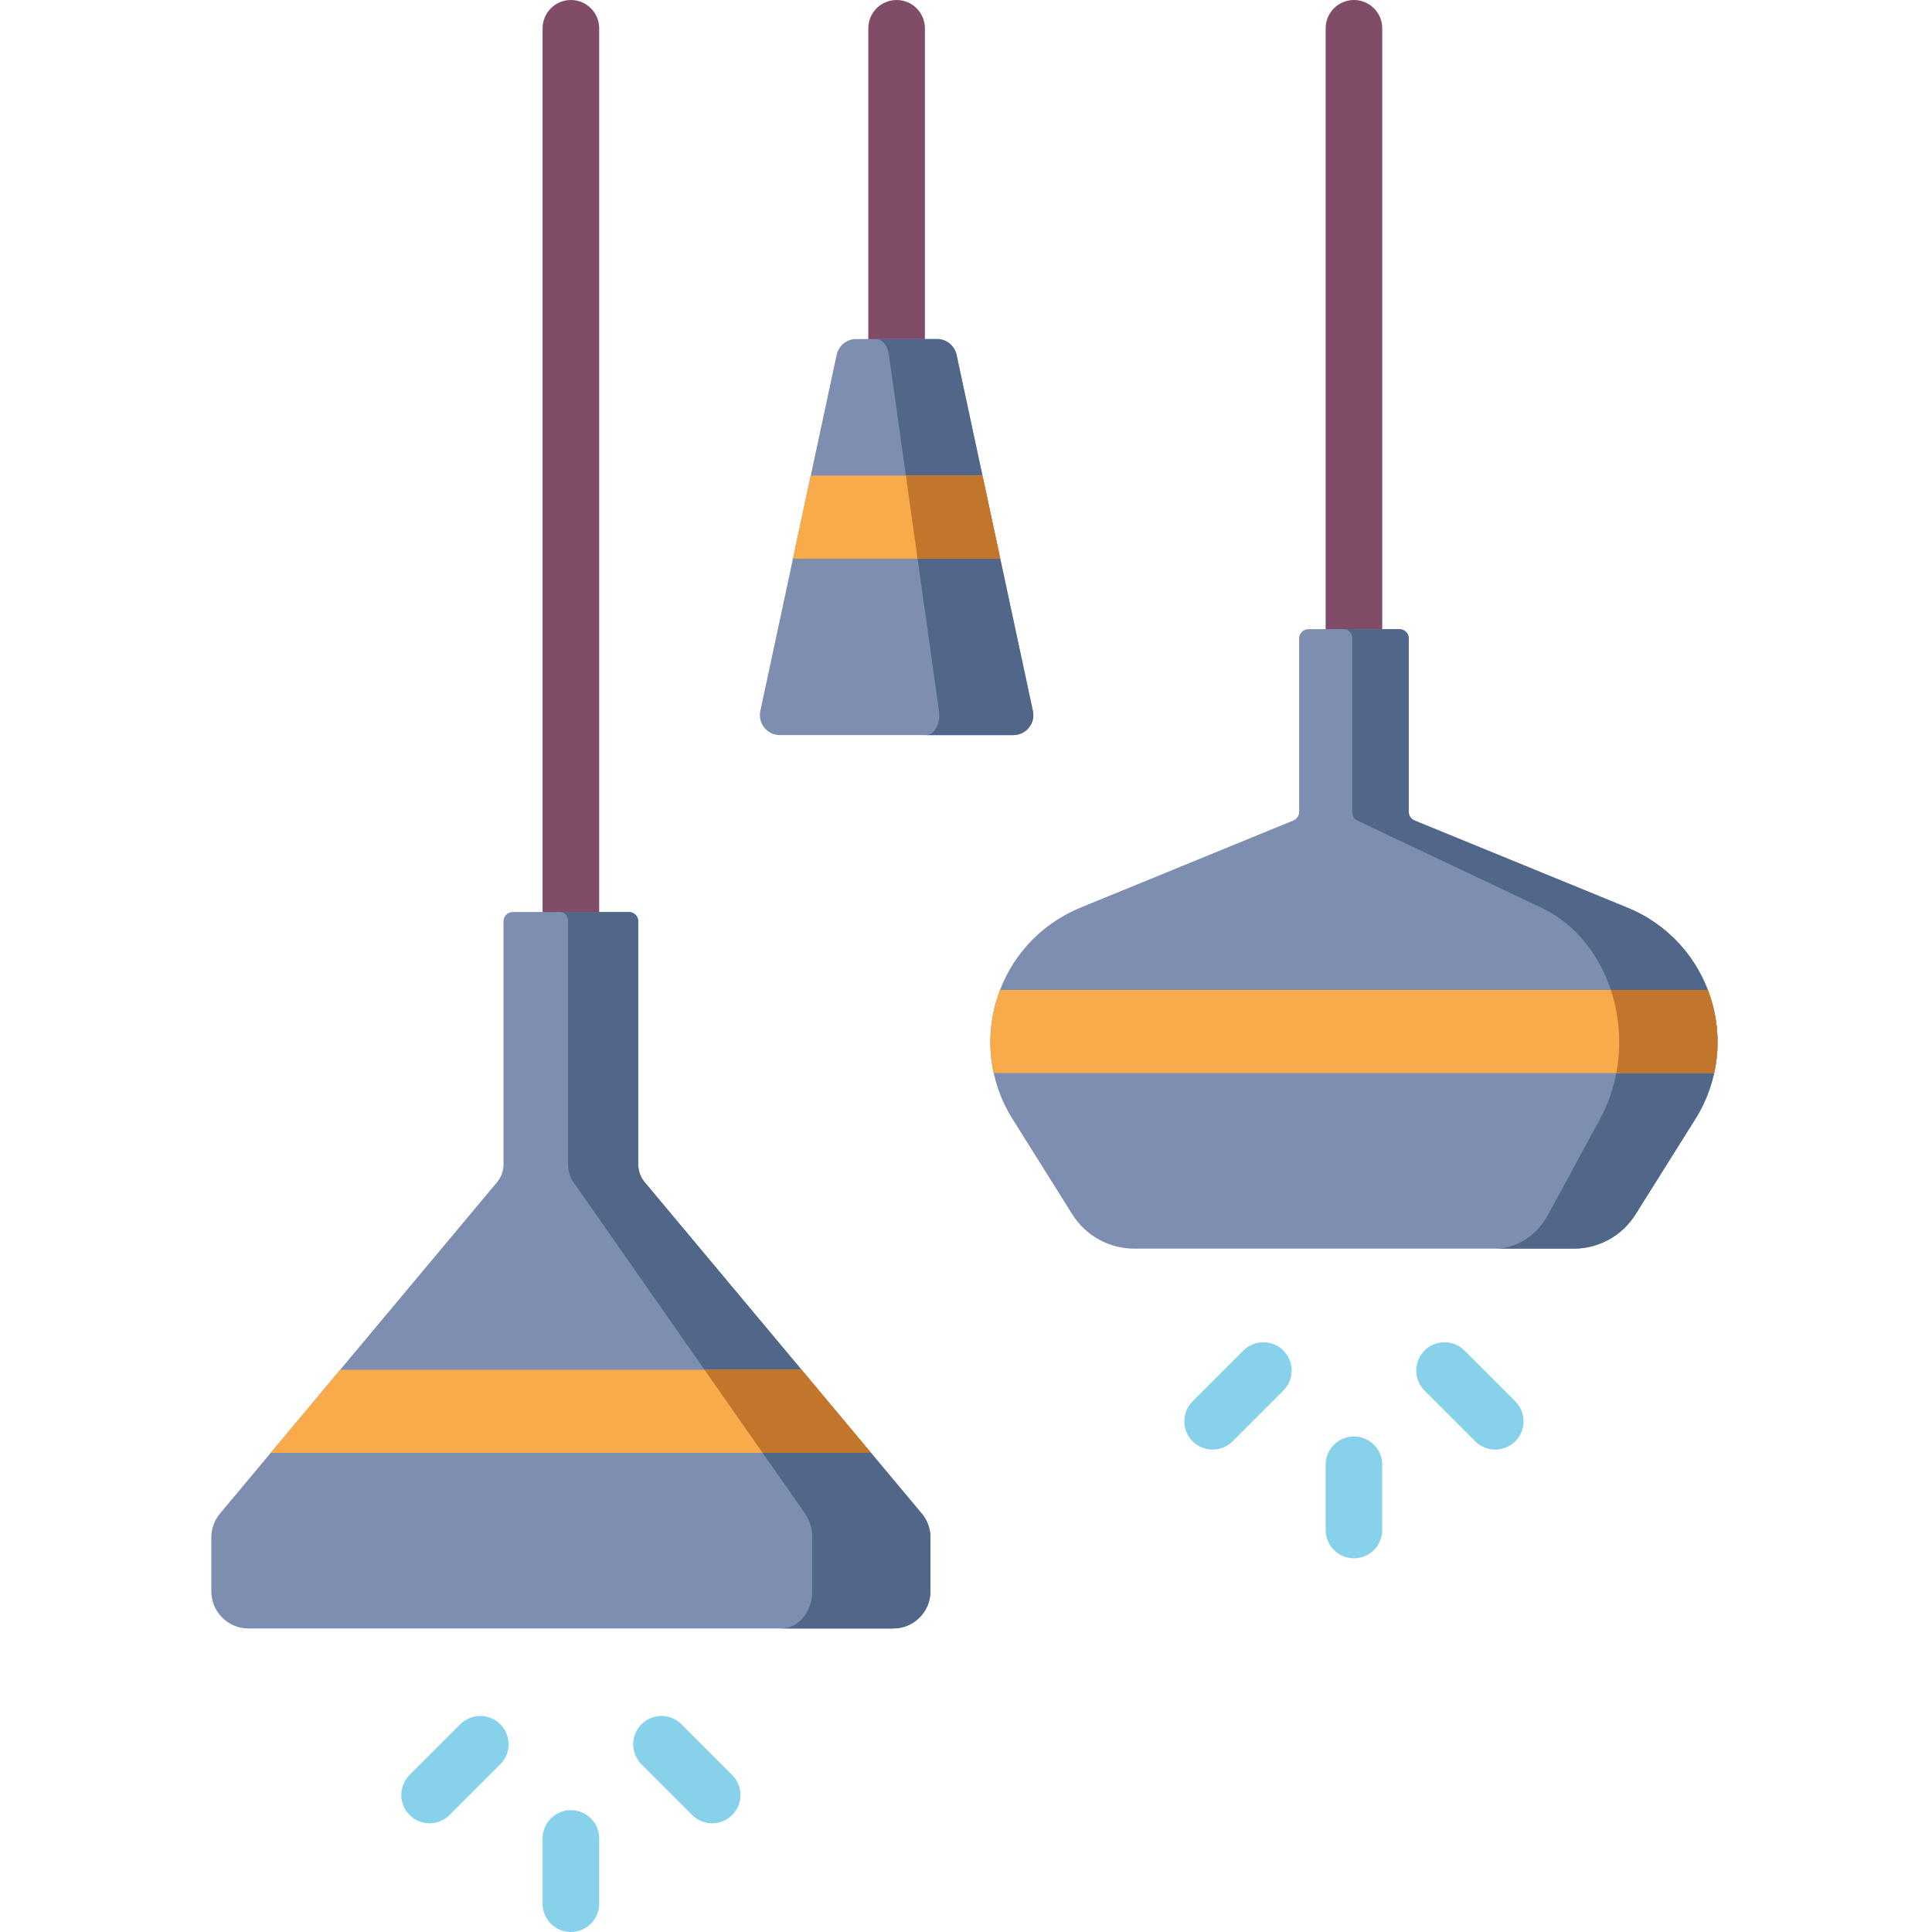 <?xml version="1.0" encoding="UTF-8"?> <svg xmlns="http://www.w3.org/2000/svg" height="512pt" viewBox="-56 0 512 512" width="512pt"><path d="m95.289 249.195c-4.145 0-7.5-3.359-7.5-7.5v-234.195c0-4.141 3.355-7.5 7.5-7.5 4.145 0 7.5 3.359 7.5 7.5v234.195c0 4.141-3.355 7.5-7.5 7.5zm0 0" fill="#804c68"></path><path d="m302.809 174.238c-4.145 0-7.5-3.359-7.5-7.5v-159.238c0-4.141 3.355-7.5 7.5-7.5 4.145 0 7.5 3.359 7.5 7.5v159.238c0 4.141-3.359 7.5-7.5 7.5zm0 0" fill="#804c68"></path><path d="m181.609 97.348c-4.145 0-7.5-3.355-7.5-7.5v-82.348c0-4.141 3.355-7.5 7.5-7.5s7.5 3.359 7.5 7.5v82.348c0 4.145-3.355 7.5-7.5 7.5zm0 0" fill="#804c68"></path><path d="m113.145 308.57v-64.414c0-1.359-1.105-2.465-2.465-2.465h-30.781c-1.359 0-2.465 1.105-2.465 2.465v64.414c0 1.73-.609 3.41-1.719 4.738l-73.422 87.805c-1.48 1.773-2.293 4.012-2.293 6.32v14.277c0 5.441 4.41 9.852 9.852 9.852h170.875c5.438 0 9.848-4.41 9.848-9.852v-14.277c0-2.309-.809-4.547-2.293-6.32l-73.422-87.805c-1.109-1.328-1.715-3.008-1.715-4.738zm0 0" fill="#7d8eb0"></path><path d="m188.285 401.113-73.422-87.805c-1.109-1.328-1.719-3.008-1.719-4.738v-64.414c0-1.359-1.105-2.461-2.465-2.461h-18.191c1.133 0 2.059 1.102 2.059 2.461v64.414c0 1.73.508 3.41 1.438 4.738l61.352 87.805c1.238 1.773 1.918 4.012 1.918 6.32v14.277c0 5.441-3.688 9.852-8.234 9.852h29.711c5.438 0 9.848-4.41 9.848-9.852v-14.277c0-2.312-.812-4.547-2.293-6.32zm0 0" fill="#516789"></path><path d="m317.336 215.156v-45.957c0-1.359-1.105-2.461-2.465-2.461h-24.129c-1.359 0-2.461 1.102-2.461 2.461v45.957c0 1-.605 1.902-1.527 2.281l-56.402 23.094c-22.09 9.047-30.695 35.82-18.008 56.039l15.855 25.277c3.535 5.637 9.723 9.059 16.379 9.059h116.461c6.652 0 12.84-3.422 16.375-9.059l15.859-25.277c12.684-20.219 4.082-46.992-18.008-56.039l-56.402-23.094c-.926-.379-1.527-1.281-1.527-2.281zm0 0" fill="#7d8eb0"></path><path d="m375.266 240.531-56.402-23.098c-.926-.379-1.527-1.277-1.527-2.277v-45.957c0-1.359-1.105-2.465-2.465-2.465h-14.66c1.176 0 2.133 1.105 2.133 2.465v45.957c0 1 .52 1.898 1.32 2.277l48.773 23.098c19.105 9.047 26.547 35.816 15.574 56.039l-13.711 25.277c-3.059 5.637-8.41 9.059-14.164 9.059h20.902c6.656 0 12.844-3.422 16.379-9.059l15.855-25.277c12.684-20.223 4.082-46.992-18.008-56.039zm0 0" fill="#516789"></path><path d="m212.547 194.805h-61.875c-3.371 0-5.883-3.105-5.176-6.402l20.223-94.371c.523-2.441 2.68-4.184 5.176-4.184h21.43c2.496 0 4.652 1.742 5.176 4.184l20.223 94.371c.707 3.297-1.805 6.402-5.176 6.402zm0 0" fill="#7d8eb0"></path><path d="m217.723 188.406-20.223-94.375c-.523-2.438-2.68-4.184-5.176-4.184h-16.148c1.637 0 3.051 1.746 3.395 4.184l13.27 94.375c.461 3.293-1.188 6.398-3.398 6.398h23.105c3.371 0 5.883-3.105 5.176-6.398zm0 0" fill="#516789"></path><g fill="#87d1ea"><path d="m302.809 412.965c-4.145 0-7.5-3.359-7.5-7.5v-17.285c0-4.145 3.355-7.5 7.5-7.5 4.145 0 7.5 3.355 7.5 7.5v17.285c0 4.141-3.359 7.5-7.5 7.5zm0 0"></path><path d="m340.258 384.156c-1.922 0-3.84-.73-5.305-2.195l-13.441-13.445c-2.93-2.926-2.93-7.676 0-10.605 2.93-2.93 7.676-2.93 10.605 0l13.441 13.445c2.93 2.926 2.93 7.676 0 10.605-1.465 1.465-3.383 2.195-5.301 2.195zm0 0"></path><path d="m265.359 384.156c-1.918 0-3.84-.73-5.305-2.195-2.926-2.93-2.926-7.68.004-10.605l13.441-13.445c2.93-2.93 7.676-2.93 10.605 0 2.93 2.93 2.93 7.68 0 10.605l-13.445 13.445c-1.461 1.465-3.383 2.195-5.301 2.195zm0 0"></path><path d="m95.289 512c-4.145 0-7.5-3.359-7.5-7.5v-17.285c0-4.141 3.355-7.5 7.5-7.5 4.145 0 7.5 3.359 7.5 7.5v17.285c0 4.141-3.355 7.5-7.5 7.5zm0 0"></path><path d="m132.734 483.195c-1.918 0-3.836-.734-5.301-2.199l-13.445-13.441c-2.926-2.93-2.926-7.68.004-10.605 2.93-2.93 7.676-2.93 10.605 0l13.441 13.441c2.93 2.93 2.93 7.68 0 10.605-1.465 1.465-3.383 2.199-5.305 2.199zm0 0"></path><path d="m57.844 483.195c-1.922 0-3.84-.734-5.305-2.199-2.93-2.93-2.93-7.676 0-10.605l13.441-13.441c2.93-2.93 7.68-2.93 10.605 0 2.93 2.93 2.93 7.676 0 10.605l-13.441 13.441c-1.465 1.465-3.383 2.199-5.301 2.199zm0 0"></path></g><path d="m15.746 385.023h159.082l-18.414-22.023h-122.25zm0 0" fill="#f9aa4b"></path><path d="m156.414 363h-25.711l15.391 22.023h28.734zm0 0" fill="#c1762b"></path><path d="m396.598 262.348h-187.578c-2.652 6.922-3.312 14.582-1.676 22.023h190.93c1.633-7.441.977-15.102-1.676-22.023zm0 0" fill="#f9aa4b"></path><path d="m399.152 275.762c-.008-.777-.043-1.559-.098-2.332-.012-.156-.02-.312-.035-.469-.145-1.723-.402-3.43-.777-5.113-.035-.168-.078-.336-.117-.504-.16-.688-.344-1.363-.539-2.039-.051-.172-.098-.344-.152-.516-.254-.82-.527-1.637-.836-2.441h-25.711c2.293 6.922 2.863 14.582 1.449 22.023h25.938s0 0 0-.004c.191-.863.344-1.73.469-2.602.02-.129.039-.258.059-.391.117-.867.215-1.738.273-2.605 0-.004 0-.004 0-.008.062-.906.086-1.816.082-2.723 0-.094-.004-.184-.004-.277zm0 0" fill="#c1762b"></path><path d="m154.141 148.059h54.934l-4.719-22.027h-45.496zm0 0" fill="#f9aa4b"></path><path d="m204.559 126.969-.203-.938h-20.285l3.098 22.027h21.906zm0 0" fill="#c1762b"></path></svg> 